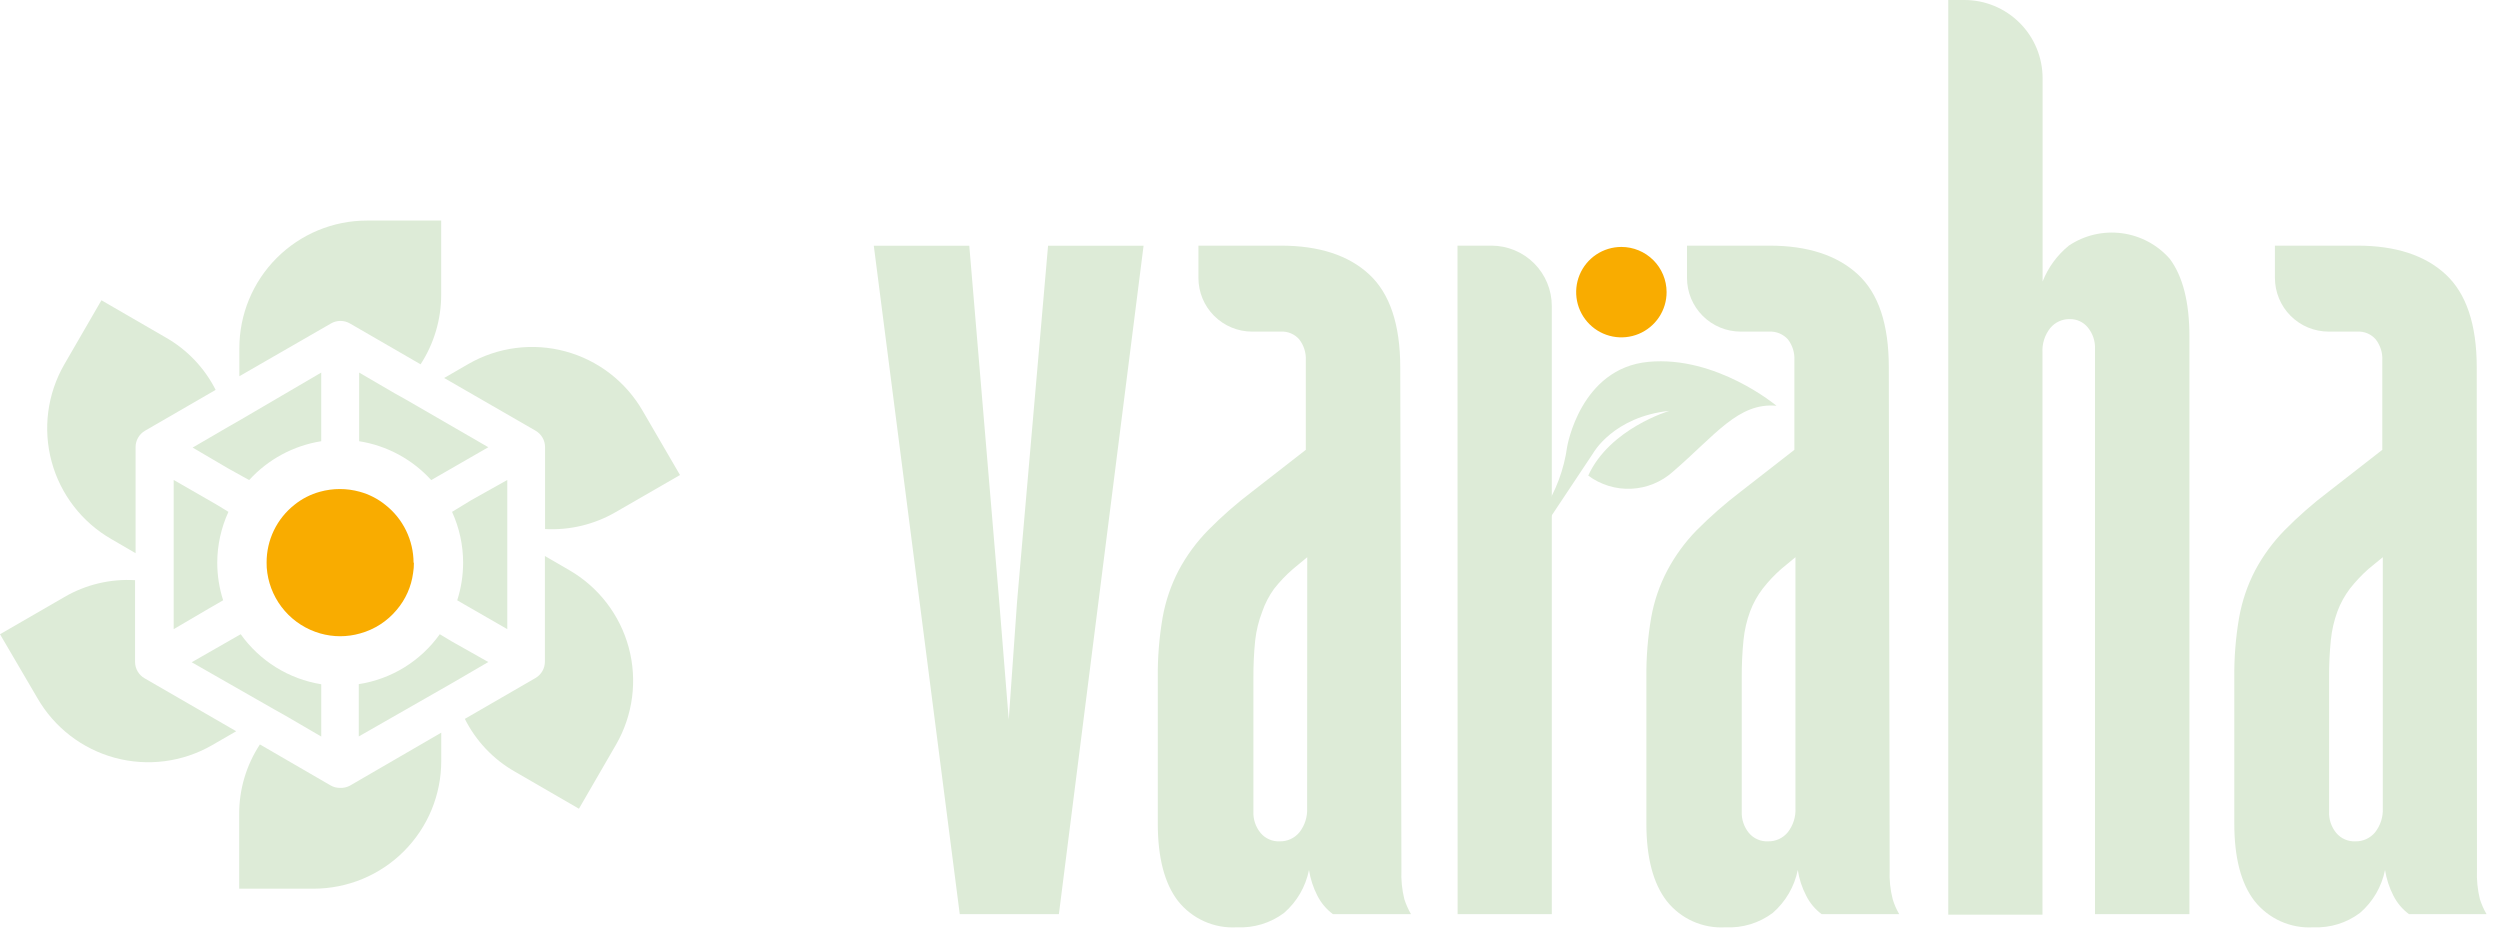 <svg width="129" height="48" viewBox="0 0 129 48" fill="none" xmlns="http://www.w3.org/2000/svg">
<path d="M22.765 11.381V15.209C22.766 16.483 22.396 17.73 21.702 18.799L18.057 16.691C17.908 16.605 17.739 16.559 17.567 16.559C17.396 16.559 17.227 16.605 17.078 16.691L12.351 19.413V17.967C12.351 16.221 13.044 14.547 14.278 13.312C15.512 12.077 17.186 11.382 18.931 11.381H22.765Z" fill="#DDEBD7"/>
<path d="M16.576 35.308V38.006L14.753 36.943L14.146 36.602L9.892 34.172L12.153 32.878L12.42 32.726C12.908 33.41 13.526 33.99 14.239 34.434C14.953 34.877 15.747 35.174 16.576 35.308V35.308Z" fill="#DDEBD7"/>
<path d="M18.047 40.545L22.768 37.805V39.263C22.769 40.129 22.599 40.986 22.269 41.786C21.938 42.586 21.453 43.312 20.841 43.925C20.23 44.537 19.503 45.023 18.704 45.354C17.904 45.685 17.047 45.856 16.182 45.856H12.342V42.022C12.335 40.74 12.707 39.484 13.411 38.413L17.057 40.527C17.205 40.612 17.372 40.656 17.543 40.655C17.718 40.663 17.891 40.625 18.047 40.545V40.545Z" fill="#DDEBD7"/>
<path d="M7.467 35.004L12.188 37.732L10.937 38.455C9.42 39.326 7.62 39.559 5.931 39.104C4.243 38.648 2.805 37.541 1.932 36.025L0 32.726L3.324 30.806C4.427 30.163 5.695 29.861 6.969 29.937V34.16C6.97 34.332 7.017 34.501 7.105 34.649C7.192 34.797 7.317 34.92 7.467 35.004V35.004Z" fill="#DDEBD7"/>
<path d="M35.088 24.511L31.77 26.424C30.666 27.064 29.399 27.369 28.125 27.299V23.077C28.126 22.905 28.081 22.735 27.996 22.586C27.911 22.437 27.787 22.313 27.639 22.226L22.918 19.504L24.169 18.781C24.92 18.349 25.748 18.069 26.606 17.958C27.465 17.846 28.337 17.905 29.172 18.131C30.008 18.356 30.791 18.745 31.477 19.273C32.162 19.802 32.737 20.46 33.168 21.211L35.088 24.511Z" fill="#DDEBD7"/>
<path d="M31.793 38.413L29.873 41.73L26.556 39.81C25.45 39.178 24.556 38.233 23.986 37.094L27.631 34.986C27.78 34.899 27.903 34.775 27.988 34.626C28.074 34.477 28.118 34.307 28.117 34.135V28.691L29.375 29.42C30.887 30.294 31.99 31.731 32.444 33.417C32.897 35.102 32.663 36.899 31.793 38.413Z" fill="#DDEBD7"/>
<path d="M11.127 20.118L7.482 22.226C7.333 22.312 7.21 22.437 7.125 22.586C7.039 22.735 6.995 22.905 6.996 23.077V28.545L5.744 27.816C4.993 27.384 4.334 26.809 3.806 26.123C3.277 25.437 2.889 24.654 2.663 23.817C2.437 22.981 2.378 22.108 2.49 21.25C2.602 20.391 2.882 19.562 3.314 18.811L5.234 15.494L8.551 17.414C9.657 18.042 10.553 18.983 11.127 20.118Z" fill="#DDEBD7"/>
<path d="M26.176 24.766V32.464L23.958 31.188L23.593 30.975C23.794 30.349 23.896 29.695 23.897 29.037C23.897 28.131 23.702 27.236 23.326 26.412L24.322 25.805L26.176 24.766Z" fill="#DDEBD7"/>
<path d="M25.197 23.077L22.979 24.353L22.25 24.772C21.275 23.7 19.963 22.993 18.532 22.767V19.225L20.354 20.288L20.962 20.628L25.197 23.077Z" fill="#DDEBD7"/>
<path d="M16.575 19.225V22.767C15.144 22.994 13.832 23.701 12.856 24.772L11.763 24.165L9.94 23.095L11.763 22.032L12.37 21.686L16.575 19.225Z" fill="#DDEBD7"/>
<path d="M11.21 29.037C11.211 29.695 11.314 30.349 11.514 30.975L10.785 31.395L8.962 32.464V24.766L11.18 26.041L11.787 26.412C11.409 27.236 11.212 28.131 11.21 29.037V29.037Z" fill="#DDEBD7"/>
<path d="M25.196 34.16L23.373 35.223L22.766 35.57L18.513 38V35.302C19.346 35.173 20.145 34.879 20.863 34.437C21.581 33.994 22.203 33.413 22.693 32.726L23.3 33.091L25.196 34.16Z" fill="#DDEBD7"/>
<path d="M21.358 29.038C21.359 29.217 21.345 29.396 21.315 29.573C21.222 30.273 20.928 30.931 20.471 31.468C19.982 32.056 19.324 32.48 18.587 32.684C17.912 32.878 17.196 32.878 16.521 32.684C15.814 32.481 15.18 32.079 14.696 31.525C14.212 30.971 13.899 30.289 13.793 29.561C13.766 29.384 13.754 29.205 13.757 29.026C13.755 28.453 13.883 27.888 14.131 27.372C14.38 26.856 14.742 26.404 15.191 26.049C15.579 25.736 16.028 25.506 16.509 25.374C17.181 25.188 17.891 25.188 18.563 25.374C19.044 25.506 19.493 25.736 19.881 26.049C20.334 26.404 20.701 26.858 20.953 27.376C21.206 27.894 21.338 28.462 21.34 29.038H21.358Z" fill="#F9AC00"/>
<path d="M49.523 47.168L45.088 12.681H50.015L51.559 31.03L52.051 37.131L52.482 31.03L54.08 12.681H59.008L54.639 47.168H49.523Z" fill="#DDEBD7"/>
<path d="M97.506 44.89C97.484 45.399 97.537 45.909 97.664 46.403C97.745 46.67 97.857 46.927 97.998 47.168H93.994C93.657 46.917 93.384 46.591 93.198 46.214C92.982 45.8 92.836 45.352 92.766 44.89C92.591 45.752 92.136 46.531 91.472 47.108C90.773 47.63 89.914 47.893 89.042 47.849C88.464 47.885 87.885 47.78 87.356 47.544C86.828 47.309 86.363 46.948 86.004 46.494C85.305 45.589 84.953 44.258 84.953 42.49V34.974C84.942 33.932 85.025 32.89 85.202 31.863C85.352 31.015 85.633 30.195 86.034 29.433C86.436 28.676 86.943 27.98 87.541 27.367C88.254 26.649 89.015 25.981 89.82 25.368L92.59 23.211V18.593C92.612 18.204 92.494 17.82 92.256 17.512C92.136 17.378 91.987 17.273 91.821 17.203C91.655 17.134 91.476 17.102 91.296 17.111H89.82C89.085 17.111 88.38 16.819 87.86 16.299C87.341 15.78 87.049 15.075 87.049 14.34V12.675H91.302C93.277 12.675 94.796 13.173 95.865 14.158C96.934 15.142 97.463 16.74 97.463 18.958L97.506 44.89ZM92.645 28.752L91.91 29.36C91.56 29.667 91.241 30.007 90.956 30.374C90.683 30.731 90.464 31.126 90.306 31.547C90.13 32.023 90.016 32.519 89.965 33.024C89.9 33.667 89.87 34.315 89.874 34.962V41.87C89.856 42.274 89.988 42.67 90.245 42.982C90.365 43.125 90.516 43.238 90.687 43.312C90.857 43.387 91.043 43.422 91.229 43.413C91.422 43.418 91.614 43.379 91.79 43.299C91.965 43.219 92.121 43.1 92.244 42.952C92.528 42.594 92.671 42.144 92.645 41.688V28.752Z" fill="#DDEBD7"/>
<path d="M72.313 44.89C72.291 45.399 72.342 45.908 72.465 46.403C72.552 46.669 72.666 46.926 72.806 47.168H68.777C68.44 46.916 68.166 46.59 67.975 46.214C67.762 45.799 67.616 45.352 67.544 44.89C67.373 45.752 66.92 46.532 66.256 47.108C65.556 47.63 64.697 47.892 63.825 47.849C63.247 47.884 62.669 47.779 62.141 47.543C61.612 47.307 61.148 46.947 60.787 46.494C60.089 45.589 59.742 44.258 59.742 42.49V34.974C59.731 33.932 59.815 32.89 59.991 31.863C60.142 31.016 60.421 30.196 60.818 29.433C61.222 28.676 61.731 27.98 62.331 27.367C63.041 26.646 63.802 25.978 64.609 25.368L67.38 23.211V18.593C67.4 18.203 67.279 17.82 67.04 17.512C66.922 17.376 66.775 17.27 66.609 17.2C66.444 17.131 66.265 17.1 66.086 17.111H64.609C63.874 17.111 63.17 16.819 62.65 16.299C62.13 15.78 61.839 15.075 61.839 14.34V12.675H66.092C68.066 12.675 69.585 13.173 70.649 14.158C71.712 15.142 72.253 16.74 72.253 18.958L72.313 44.89ZM67.453 28.752L66.718 29.36C66.359 29.67 66.032 30.014 65.739 30.387C65.481 30.746 65.276 31.141 65.132 31.559C64.947 32.038 64.824 32.538 64.767 33.048C64.702 33.692 64.672 34.339 64.676 34.986V41.87C64.657 42.274 64.789 42.67 65.047 42.982C65.167 43.125 65.318 43.238 65.489 43.312C65.659 43.387 65.845 43.422 66.031 43.413C66.224 43.418 66.415 43.379 66.591 43.299C66.767 43.219 66.922 43.1 67.046 42.952C67.329 42.594 67.472 42.144 67.447 41.688L67.453 28.752Z" fill="#DDEBD7"/>
<path d="M127.812 44.89C127.79 45.399 127.841 45.908 127.964 46.403C128.05 46.669 128.164 46.926 128.304 47.168H124.3C123.963 46.916 123.689 46.59 123.498 46.214C123.285 45.799 123.14 45.352 123.067 44.89C122.896 45.753 122.441 46.534 121.773 47.108C121.083 47.625 120.234 47.887 119.373 47.849C118.795 47.884 118.217 47.779 117.688 47.543C117.159 47.307 116.695 46.947 116.335 46.494C115.636 45.589 115.29 44.258 115.29 42.49V34.974C115.279 33.932 115.362 32.89 115.539 31.863C115.69 31.016 115.968 30.196 116.365 29.433C116.769 28.676 117.279 27.98 117.878 27.367C118.588 26.646 119.35 25.978 120.157 25.368L122.927 23.211V18.593C122.948 18.203 122.827 17.82 122.587 17.512C122.469 17.376 122.322 17.27 122.157 17.2C121.991 17.131 121.812 17.1 121.633 17.111H120.157C119.793 17.111 119.432 17.039 119.096 16.9C118.76 16.761 118.455 16.556 118.197 16.299C117.94 16.042 117.736 15.736 117.597 15.4C117.458 15.064 117.386 14.704 117.386 14.34V12.675H121.639C123.614 12.675 125.133 13.173 126.196 14.158C127.259 15.142 127.8 16.74 127.8 18.958L127.812 44.89ZM122.952 28.752L122.21 29.36C121.863 29.669 121.543 30.008 121.256 30.374C120.985 30.732 120.768 31.127 120.612 31.547C120.437 32.023 120.322 32.519 120.272 33.024C120.207 33.667 120.176 34.315 120.181 34.962V41.87C120.162 42.274 120.294 42.67 120.552 42.982C120.672 43.125 120.823 43.238 120.993 43.312C121.164 43.387 121.35 43.422 121.536 43.413C121.729 43.418 121.92 43.379 122.096 43.299C122.272 43.219 122.427 43.1 122.551 42.952C122.834 42.594 122.977 42.144 122.952 41.688V28.752Z" fill="#DDEBD7"/>
<path d="M85.996 15.069C85.998 15.53 85.862 15.982 85.606 16.367C85.35 16.751 84.986 17.051 84.56 17.229C84.134 17.406 83.665 17.453 83.212 17.364C82.759 17.275 82.342 17.053 82.016 16.727C81.689 16.401 81.466 15.985 81.375 15.532C81.285 15.079 81.331 14.61 81.507 14.183C81.683 13.757 81.982 13.392 82.366 13.135C82.75 12.879 83.201 12.742 83.663 12.742C84.281 12.742 84.873 12.987 85.311 13.423C85.748 13.859 85.995 14.451 85.996 15.069V15.069Z" fill="#F9AC00"/>
<path d="M75.207 12.675H76.963C77.788 12.677 78.579 13.006 79.163 13.59C79.746 14.175 80.073 14.966 80.073 15.792V47.168H75.213L75.207 12.675Z" fill="#DDEBD7"/>
<path d="M108.102 47.168V18.003C108.119 17.601 107.987 17.207 107.731 16.897C107.62 16.76 107.479 16.65 107.319 16.575C107.159 16.501 106.984 16.463 106.807 16.466C106.614 16.461 106.423 16.5 106.247 16.58C106.071 16.66 105.916 16.779 105.793 16.928C105.509 17.285 105.366 17.735 105.392 18.191V47.198H100.531V0H101.363C101.893 0 102.418 0.104 102.907 0.307C103.397 0.51 103.841 0.807 104.216 1.182C104.591 1.556 104.888 2.001 105.091 2.491C105.293 2.98 105.398 3.505 105.398 4.034V14.528C105.682 13.804 106.149 13.165 106.753 12.674C107.555 12.136 108.526 11.909 109.484 12.034C110.443 12.159 111.322 12.629 111.96 13.355C112.634 14.26 112.974 15.591 112.974 17.359V47.168H108.102Z" fill="#DDEBD7"/>
<path d="M91.668 20.938C91.668 20.938 88.564 18.337 85.052 18.672C81.54 19.006 80.865 23.052 80.865 23.052C80.704 24.218 80.289 25.333 79.65 26.321L78.909 27.348L79.407 27.591L82.208 23.381C82.208 23.381 83.247 21.503 86.145 21.199C86.145 21.199 83.059 22.105 81.953 24.541C82.593 25.016 83.377 25.256 84.173 25.219C84.969 25.183 85.728 24.872 86.322 24.34C88.515 22.451 89.7 20.756 91.668 20.938Z" fill="#DDEBD7"/>
</svg>
